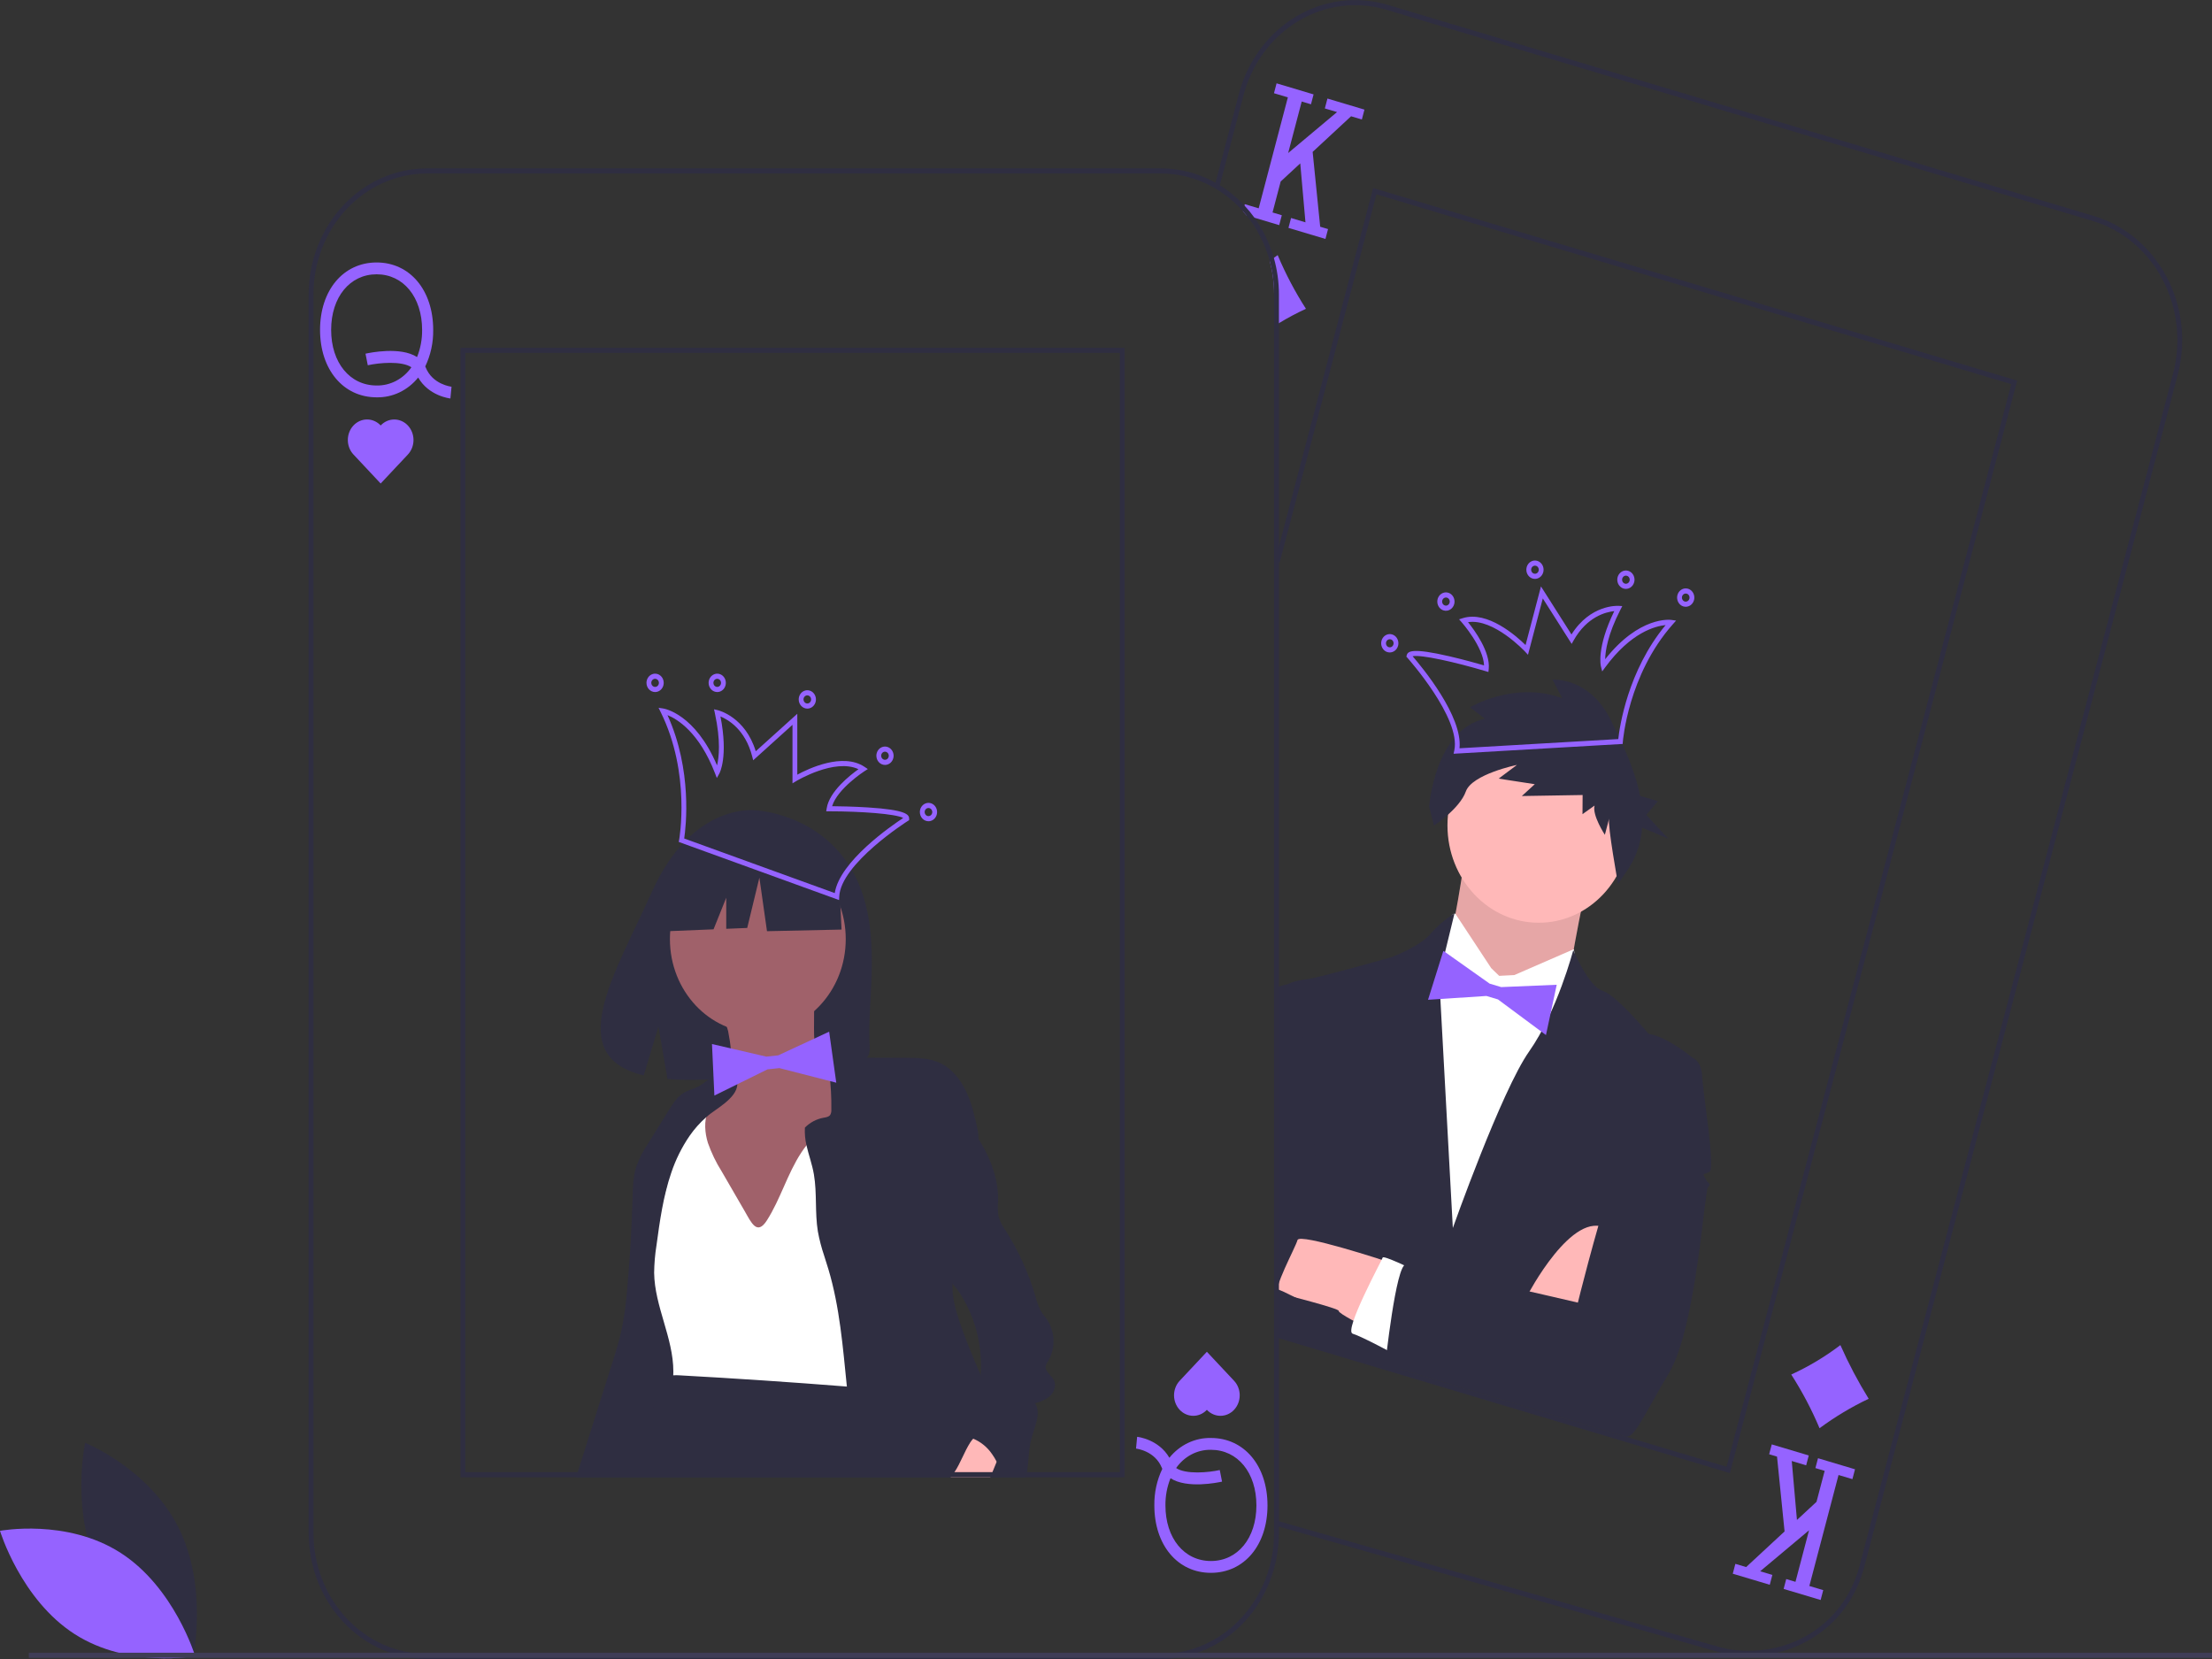 <svg width="400" height="300" viewBox="0 0 400 300" fill="none" xmlns="http://www.w3.org/2000/svg">
<rect x="0" y="0" width="400" height="300" fill="#333333" stroke="none"/>
<g id="tarot" clip-path="url(#clip0_1_152)">
<path id="Vector" d="M316.092 299.455C314.103 299.454 312.123 299.162 310.209 298.588L230.719 275.899L230.953 275.007L310.443 297.696C312.281 298.248 314.182 298.528 316.092 298.529C325.446 298.529 333.743 292.748 336.268 283.146L392.853 67.957L392.976 67.488C394.462 61.786 393.768 55.689 391.047 50.531C388.326 45.373 383.798 41.576 378.457 39.971L250.686 1.763C245.337 0.171 239.614 0.907 234.773 3.808C229.932 6.71 226.367 11.54 224.861 17.24L220.422 34.127L219.586 33.877L224.025 16.99C225.593 11.053 229.306 6.022 234.348 3.001C239.39 -0.021 245.35 -0.787 250.92 0.871L378.691 39.079C384.186 40.73 388.856 44.609 391.702 49.886C394.548 55.163 395.344 61.419 393.919 67.314L393.923 67.315L393.806 67.761L337.104 283.396C334.475 293.396 325.834 299.455 316.092 299.455Z" fill="#2F2E41"/>
<path id="Vector_2" d="M225.39 38.935L226.845 39.371L231.322 40.709L231.792 38.921L230.115 38.421L231.587 32.822L235.127 29.543L236.069 40.204L233.464 39.422L232.995 41.209L239.683 43.21L240.152 41.422L238.732 41.001L237.368 27.468L244.317 21.025L246.267 21.609L246.736 19.821L240.043 17.82L239.574 19.608L241.781 20.266L232.942 27.671L235.392 18.358L237.068 18.858L237.537 17.07L230.845 15.069L230.376 16.857L232.886 17.607L227.609 37.671L225.099 36.921L225.034 37.161L224.764 38.199L225.39 38.935Z" fill="#9563FF"/>
<path id="Vector_3" d="M236.156 55.84C234.485 56.612 232.854 57.48 231.27 58.439C230.979 58.615 230.688 58.795 230.402 58.976V53.247C230.404 51.186 230.13 49.135 229.59 47.156C229.841 46.989 230.098 46.809 230.35 46.628C230.58 46.466 230.814 46.299 231.045 46.133C232.474 49.525 234.185 52.773 236.156 55.84Z" fill="#9563FF"/>
<path id="Vector_4" d="M315.755 283.376L313.808 282.793L313.339 284.577L320.03 286.577L320.499 284.794L318.295 284.135L327.131 276.726L324.68 286.044L323.008 285.544L322.539 287.328L329.23 289.329L329.699 287.545L327.189 286.795L332.466 266.727L334.975 267.477L335.445 265.693L328.754 263.693L328.284 265.476L329.957 265.976L328.484 271.578L324.946 274.857L324.006 264.197L326.612 264.976L327.081 263.192L320.39 261.192L319.921 262.975L321.342 263.4L322.707 276.932L315.755 283.376Z" fill="#9563FF"/>
<path id="Vector_5" d="M323.915 248.56C327.047 247.127 330.026 245.342 332.801 243.234C334.288 246.595 335.998 249.839 337.917 252.941C334.806 254.417 331.831 256.2 329.031 258.267C327.599 254.876 325.888 251.627 323.915 248.56Z" fill="#9563FF"/>
<path id="Vector_6" d="M265.319 152.128C265.319 152.128 263.122 167.344 262.469 168.111C261.817 168.878 267.03 186.791 267.03 186.791L283.746 176.398C283.746 176.398 286.998 157.167 288.069 156.526C289.14 155.884 265.319 152.128 265.319 152.128Z" fill="#FFB8B8"/>
<path id="Vector_7" opacity="0.1" d="M265.319 152.128C265.319 152.128 263.122 167.344 262.469 168.111C261.817 168.878 267.03 186.791 267.03 186.791L283.746 176.398C283.746 176.398 286.998 157.167 288.069 156.526C289.14 155.884 265.319 152.128 265.319 152.128Z" fill="black"/>
<path id="Vector_8" d="M278.252 166.861C287.366 166.861 294.755 158.981 294.755 149.261C294.755 139.541 287.366 131.661 278.252 131.661C269.137 131.661 261.748 139.541 261.748 149.261C261.748 158.981 269.137 166.861 278.252 166.861Z" fill="#FFB8B8"/>
<path id="Vector_9" d="M271.098 176.464L269.66 175.072L263.196 165.26C263.196 165.26 262.454 164.739 261.75 167.415L261.047 170.091L254.973 172.604L241.534 234.003L277.498 244.758L292.308 183.287L285.352 175.435L284.582 171.647L273.842 176.322L271.098 176.464Z" fill="white"/>
<path id="Vector_10" d="M230.402 240.295L231.27 240.554L287.279 257.302L306.007 191.233C306.007 191.233 301.577 187.5 298.111 186.945C298.111 186.945 292.291 179.914 289.785 179.164C287.275 178.413 284.499 171.814 284.499 171.814C284.499 171.814 281.568 182.962 276.53 190.113C271.492 197.264 262.719 222.061 262.719 222.061L260.243 176.584L263.023 165.149C261.407 166.17 259.935 167.431 258.654 168.896C256.695 171.193 251.696 173.064 251.696 173.064C251.696 173.064 238.528 176.825 236.2 177.093C233.876 177.357 232.803 178.001 232.803 178.001L231.27 189.251L230.402 195.624V240.295Z" fill="#2F2E41"/>
<path id="Vector_11" d="M238.046 214.683C237.524 218.374 232.165 233.607 232.165 233.607L231.27 234.566L230.402 235.497V179.08C230.644 178.801 230.94 178.581 231.27 178.437C231.761 178.219 232.277 178.073 232.803 178.001L234.48 178.501C234.48 178.501 238.567 210.987 238.046 214.683Z" fill="#2F2E41"/>
<path id="Vector_12" d="M276.197 234.267C276.197 234.267 284.416 218.447 290.638 222.231C296.86 226.016 286.886 236.502 286.886 236.502L276.197 234.267Z" fill="#FFB8B8"/>
<path id="Vector_13" d="M250.754 228.102C250.754 228.102 234.981 222.904 234.629 224.242C234.277 225.58 229.958 233.428 231.213 233.803C232.467 234.178 242.203 236.608 242.085 237.054C241.968 237.5 246.752 239.893 246.752 239.893L250.754 228.102Z" fill="#FFB8B8"/>
<path id="Vector_14" d="M281.505 178.077L271.466 178.498L269.375 177.872L261.005 171.946L258.232 180.794L268.789 180.102L270.879 180.727L279.56 187.171L281.505 178.077Z" fill="#9563FF"/>
<path id="Vector_15" d="M254.528 244.626L252.986 248.127L230.836 241.643L230.402 240.295V232.871L231.27 233.232L232.165 233.607L254.528 244.626Z" fill="#2F2E41"/>
<path id="Vector_16" d="M255.354 229.478C255.354 229.478 250.152 226.96 250.035 227.406C249.918 227.852 242.937 240.676 244.61 241.176C246.283 241.676 252.203 244.89 252.203 244.89L255.354 229.478Z" fill="white"/>
<path id="Vector_17" d="M303.079 190.356L306.007 191.232C306.007 191.232 307.679 191.732 307.812 194.658C307.945 197.583 310.215 211.25 309.144 211.892C308.073 212.533 307.772 211.962 308.374 213.104C308.976 214.246 309.511 213.926 308.859 214.692C308.206 215.459 306.708 240.024 301.854 248.193C297 256.362 295.526 260.25 293.853 259.75L250.496 246.784C250.496 246.784 252.427 228.602 254.217 228.656C256.007 228.711 285.33 235.555 285.33 235.555C285.33 235.555 296.689 188.927 303.079 190.356Z" fill="#2F2E41"/>
<path id="Vector_18" d="M268.528 129.971L265.82 127.9C265.82 127.9 273.892 123.062 282.51 126.27L280.735 122.901C280.735 122.901 287.38 122.366 291.248 130.144C293.281 134.232 295.618 139.022 296.573 143.917L299.802 144.882L297.699 147.354L301.66 151.638L296.954 149.674C296.76 152.293 295.928 154.812 294.539 156.982L292.597 159.869C292.597 159.869 290.671 149.204 290.978 148.035L290.21 150.958C290.21 150.958 287.886 147.425 288.347 145.672L286.165 147.226L286.188 143.765L275.2 143.947L277.537 141.808L271.002 140.8L274.314 138.322C274.314 138.322 266.188 139.991 265.069 143.125C263.949 146.258 259.31 149.285 259.31 149.285L258.434 145.87C258.434 145.87 259.426 131.978 268.528 129.971Z" fill="#2F2E41"/>
<path id="Vector_19" d="M262.854 136.302L262.983 135.703C264.238 129.876 254.584 119.04 254.486 118.932L254.315 118.741L254.382 118.486C254.573 117.76 255.339 117.115 262.052 118.666C264.665 119.271 267.272 120.007 268.363 120.323C268.241 116.996 264.374 112.588 264.332 112.542L263.846 111.992L264.526 111.779C268.984 110.386 274.203 115.008 275.87 116.644L278.658 106.043L284.174 114.732C287.561 109.326 292.459 109.545 292.673 109.557L293.361 109.598L293.03 110.242C290.71 114.77 290.292 117.743 290.268 119.21C296.442 111.387 302.006 112.069 302.248 112.103L303.091 112.222L302.506 112.88C294.424 121.988 293.472 134.003 293.463 134.123L293.434 134.528L262.854 136.302ZM255.448 118.672C257.155 120.645 264.536 129.547 263.925 135.312L292.637 133.647C292.874 131.503 294.33 121.305 301.195 113.036C299.324 113.215 294.91 114.352 290.261 120.688L289.728 121.414L289.5 120.525C289.464 120.385 288.687 117.128 291.912 110.51C290.433 110.66 286.992 111.485 284.559 115.815L284.209 116.439L278.989 108.216L276.309 118.406L275.784 117.838C275.725 117.774 270.124 111.794 265.467 112.507C266.663 113.992 269.523 117.901 269.21 120.975L269.154 121.518L268.661 121.371C263.176 119.731 256.912 118.331 255.448 118.672Z" fill="#9563FF"/>
<path id="Vector_20" d="M304.412 109.663C304.115 109.574 303.85 109.394 303.649 109.144C303.449 108.895 303.322 108.587 303.286 108.261C303.249 107.935 303.304 107.604 303.443 107.311C303.583 107.018 303.801 106.776 304.069 106.615C304.338 106.454 304.645 106.382 304.952 106.407C305.26 106.432 305.553 106.554 305.795 106.757C306.037 106.96 306.218 107.235 306.313 107.548C306.409 107.86 306.416 108.196 306.333 108.512C306.221 108.936 305.956 109.295 305.595 109.511C305.235 109.727 304.81 109.781 304.412 109.663ZM305.019 107.356C304.887 107.316 304.748 107.32 304.619 107.365C304.489 107.41 304.375 107.495 304.291 107.609C304.206 107.723 304.156 107.862 304.145 108.007C304.135 108.152 304.165 108.297 304.232 108.423C304.299 108.55 304.399 108.653 304.521 108.719C304.642 108.784 304.779 108.81 304.915 108.793C305.05 108.776 305.177 108.716 305.281 108.621C305.384 108.527 305.459 108.402 305.496 108.262C305.545 108.074 305.523 107.873 305.433 107.703C305.344 107.534 305.195 107.408 305.019 107.356Z" fill="#9563FF"/>
<path id="Vector_21" d="M293.594 106.428C293.297 106.339 293.032 106.159 292.831 105.909C292.631 105.66 292.504 105.352 292.468 105.026C292.431 104.7 292.486 104.369 292.625 104.076C292.765 103.783 292.983 103.541 293.251 103.38C293.52 103.219 293.827 103.147 294.134 103.172C294.441 103.197 294.735 103.319 294.977 103.522C295.219 103.725 295.4 104 295.495 104.313C295.591 104.625 295.598 104.96 295.514 105.277C295.402 105.701 295.137 106.06 294.777 106.276C294.417 106.492 293.992 106.546 293.594 106.428ZM294.2 104.121C294.069 104.081 293.93 104.084 293.8 104.13C293.671 104.175 293.557 104.26 293.473 104.374C293.388 104.488 293.338 104.627 293.327 104.772C293.317 104.917 293.347 105.062 293.414 105.188C293.48 105.315 293.581 105.418 293.702 105.484C293.824 105.549 293.961 105.575 294.096 105.558C294.232 105.541 294.359 105.481 294.463 105.386C294.566 105.292 294.641 105.167 294.678 105.027C294.727 104.839 294.704 104.638 294.615 104.468C294.525 104.298 294.376 104.173 294.2 104.121Z" fill="#9563FF"/>
<path id="Vector_22" d="M277.149 104.621C276.852 104.533 276.587 104.352 276.387 104.103C276.186 103.853 276.06 103.546 276.023 103.22C275.986 102.893 276.041 102.563 276.181 102.27C276.32 101.977 276.538 101.735 276.806 101.574C277.075 101.413 277.382 101.34 277.69 101.366C277.997 101.391 278.29 101.513 278.532 101.716C278.775 101.919 278.955 102.194 279.051 102.506C279.146 102.818 279.153 103.154 279.07 103.47C278.958 103.894 278.693 104.254 278.333 104.469C277.972 104.685 277.547 104.74 277.149 104.621ZM277.756 102.314C277.625 102.275 277.485 102.278 277.356 102.323C277.226 102.368 277.112 102.453 277.028 102.568C276.944 102.682 276.893 102.82 276.882 102.965C276.872 103.11 276.902 103.255 276.969 103.382C277.036 103.509 277.136 103.611 277.258 103.677C277.379 103.743 277.516 103.769 277.652 103.752C277.787 103.734 277.915 103.675 278.018 103.58C278.122 103.485 278.196 103.36 278.233 103.22C278.282 103.033 278.26 102.832 278.17 102.662C278.081 102.492 277.932 102.367 277.756 102.314Z" fill="#9563FF"/>
<path id="Vector_23" d="M250.897 117.925C250.6 117.836 250.335 117.656 250.134 117.406C249.934 117.157 249.807 116.85 249.77 116.523C249.734 116.197 249.789 115.867 249.928 115.574C250.068 115.281 250.285 115.038 250.554 114.877C250.823 114.716 251.13 114.644 251.437 114.669C251.744 114.695 252.038 114.816 252.28 115.019C252.522 115.222 252.702 115.498 252.798 115.81C252.894 116.122 252.9 116.458 252.817 116.774C252.705 117.198 252.44 117.557 252.08 117.773C251.72 117.989 251.294 118.044 250.897 117.925ZM251.503 115.618C251.372 115.579 251.233 115.582 251.103 115.627C250.974 115.672 250.86 115.757 250.775 115.871C250.691 115.986 250.641 116.124 250.63 116.269C250.62 116.414 250.65 116.559 250.716 116.686C250.783 116.812 250.884 116.915 251.005 116.981C251.127 117.047 251.264 117.073 251.399 117.055C251.535 117.038 251.662 116.978 251.766 116.884C251.869 116.789 251.944 116.664 251.981 116.524C252.03 116.336 252.007 116.136 251.918 115.966C251.828 115.796 251.679 115.671 251.503 115.618Z" fill="#9563FF"/>
<path id="Vector_24" d="M261.048 110.384C260.751 110.295 260.486 110.114 260.285 109.865C260.085 109.615 259.958 109.308 259.922 108.982C259.885 108.656 259.94 108.325 260.079 108.032C260.219 107.739 260.437 107.497 260.705 107.336C260.974 107.175 261.281 107.102 261.588 107.128C261.896 107.153 262.189 107.275 262.431 107.478C262.673 107.681 262.854 107.956 262.949 108.268C263.045 108.581 263.052 108.916 262.968 109.233C262.857 109.657 262.591 110.016 262.231 110.232C261.871 110.447 261.446 110.502 261.048 110.384ZM261.655 108.076C261.523 108.037 261.384 108.04 261.255 108.085C261.125 108.13 261.011 108.216 260.927 108.33C260.842 108.444 260.792 108.583 260.781 108.727C260.771 108.872 260.801 109.017 260.868 109.144C260.934 109.271 261.035 109.374 261.157 109.439C261.278 109.505 261.415 109.531 261.551 109.514C261.686 109.496 261.813 109.437 261.917 109.342C262.02 109.248 262.095 109.122 262.132 108.982C262.181 108.795 262.159 108.594 262.069 108.424C261.98 108.254 261.83 108.129 261.655 108.076Z" fill="#9563FF"/>
<path id="Vector_25" d="M312.822 266.384L312.404 266.259L230.536 241.778L230.77 240.886L312.22 265.242L363.699 69.47L248.909 35.144L231.4 101.729L230.564 101.479L248.308 34.002L248.725 34.127L364.77 68.829L364.653 69.274L312.822 266.384Z" fill="#2F2E41"/>
<path id="Vector_26" d="M18.082 284.307C23.48 294.982 34.936 299.565 34.936 299.565C34.936 299.565 37.64 286.839 32.243 276.164C26.845 265.489 15.389 260.906 15.389 260.906C15.389 260.906 12.684 273.632 18.082 284.307Z" fill="#2F2E41"/>
<path id="Vector_27" d="M21.792 280.795C31.537 287.047 35.291 299.466 35.291 299.466C35.291 299.466 23.244 301.748 13.498 295.496C3.753 289.243 0 276.824 0 276.824C0 276.824 12.047 274.542 21.792 280.795Z" fill="#9563FF"/>
<path id="Vector_28" d="M230.35 46.628C229.602 44.003 228.415 41.544 226.845 39.371C226.286 38.594 225.681 37.856 225.034 37.161C223.05 35.032 220.69 33.342 218.091 32.189C215.492 31.036 212.704 30.444 209.889 30.446H77.19C71.521 30.452 66.086 32.856 62.078 37.131C58.069 41.405 55.815 47.201 55.809 53.247V277.199C55.815 283.244 58.069 289.04 62.078 293.315C66.086 297.59 71.521 299.994 77.19 300H209.889C215.558 299.994 220.993 297.59 225.002 293.315C229.01 289.04 231.265 283.244 231.27 277.199V53.247C231.273 51.004 230.962 48.774 230.35 46.628ZM230.402 277.199C230.395 282.998 228.232 288.558 224.387 292.659C220.541 296.76 215.327 299.067 209.889 299.074H77.19C71.752 299.067 66.538 296.76 62.693 292.659C58.847 288.558 56.684 282.998 56.678 277.199V53.247C56.684 47.447 58.847 41.888 62.693 37.787C66.538 33.686 71.752 31.379 77.19 31.372H209.889C212.674 31.371 215.429 31.976 217.987 33.149C220.545 34.323 222.851 36.041 224.764 38.199C224.977 38.44 225.186 38.685 225.39 38.935C228.623 42.906 230.402 47.988 230.402 53.247V277.199Z" fill="#2F2E41"/>
<path id="Vector_29" d="M76.978 66.437C76.954 66.377 76.924 66.322 76.898 66.264C77.877 64.22 78.371 61.951 78.337 59.655C78.337 52.476 74.13 47.462 68.106 47.462C62.083 47.462 57.875 52.476 57.875 59.655C57.875 66.835 62.083 71.849 68.106 71.849C69.528 71.88 70.939 71.575 72.237 70.957C73.536 70.339 74.69 69.422 75.618 68.272C77.547 71.601 81.275 72.04 81.447 72.058L81.65 69.93C81.51 69.914 78.2 69.501 76.978 66.437ZM68.106 69.71C63.263 69.71 59.881 65.576 59.881 59.655C59.881 53.735 63.263 49.601 68.106 49.601C72.949 49.601 76.331 53.735 76.331 59.655C76.351 61.343 76.038 63.017 75.415 64.568C72.421 62.628 66.85 63.787 66.094 63.957L66.507 66.05C68.553 65.594 72.624 65.227 74.396 66.413C73.668 67.456 72.718 68.299 71.625 68.872C70.531 69.445 69.325 69.733 68.106 69.71Z" fill="#9563FF"/>
<path id="Vector_30" d="M68.838 76.938C68.185 76.243 67.3 75.852 66.378 75.853C65.455 75.853 64.57 76.244 63.918 76.94C63.265 77.635 62.899 78.579 62.898 79.563C62.898 80.547 63.264 81.491 63.916 82.187L68.838 87.436L73.76 82.187C74.411 81.49 74.776 80.547 74.775 79.564C74.774 78.581 74.407 77.638 73.755 76.943C73.104 76.248 72.22 75.857 71.298 75.856C70.376 75.855 69.491 76.244 68.838 76.938Z" fill="#9563FF"/>
<path id="Vector_31" d="M210.101 265.443C210.125 265.504 210.155 265.558 210.182 265.617C209.202 267.661 208.708 269.93 208.742 272.225C208.742 279.404 212.949 284.419 218.973 284.419C224.997 284.419 229.204 279.404 229.204 272.225C229.204 265.045 224.997 260.031 218.973 260.031C217.551 260 216.141 260.305 214.842 260.923C213.543 261.542 212.389 262.458 211.461 263.608C209.533 260.28 205.804 259.841 205.632 259.822L205.429 261.951C205.569 261.967 208.879 262.38 210.101 265.443ZM218.973 262.17C223.816 262.17 227.198 266.305 227.198 272.225C227.198 278.145 223.816 282.279 218.973 282.279C214.13 282.279 210.748 278.145 210.748 272.225C210.729 270.537 211.041 268.864 211.665 267.312C214.659 269.252 220.229 268.093 220.985 267.923L220.572 265.83C218.526 266.287 214.455 266.653 212.683 265.468C213.411 264.425 214.361 263.582 215.455 263.008C216.548 262.435 217.754 262.148 218.973 262.17Z" fill="#9563FF"/>
<path id="Vector_32" d="M218.241 254.942C218.894 255.637 219.779 256.026 220.701 256.025C221.623 256.025 222.507 255.634 223.159 254.938C223.811 254.243 224.178 253.3 224.179 252.317C224.18 251.333 223.814 250.39 223.163 249.693L218.241 244.444L213.319 249.693C212.668 250.39 212.303 251.333 212.303 252.317C212.304 253.3 212.671 254.243 213.323 254.938C213.975 255.634 214.859 256.025 215.781 256.025C216.703 256.026 217.588 255.637 218.241 254.942Z" fill="#9563FF"/>
<path id="Vector_33" d="M154.244 157.679C148.331 147.024 136.633 146.528 136.633 146.528C136.633 146.528 125.234 144.973 117.922 161.2C111.106 176.324 101.699 190.927 116.407 194.468L119.064 185.65L120.709 195.124C122.803 195.285 124.904 195.323 127.002 195.239C142.753 194.697 157.753 195.398 157.27 189.37C156.628 181.357 159.933 167.93 154.244 157.679Z" fill="#2F2E41"/>
<path id="Vector_34" d="M132.431 193.979C132.46 195.178 132.451 196.443 131.892 197.484C130.784 199.548 128.08 199.857 126.453 201.483C124.743 203.194 124.549 205.97 124.467 208.47C124.382 211.083 124.31 213.782 125.204 216.216C125.752 217.557 126.444 218.826 127.267 219.996C128.26 221.523 129.263 223.043 130.274 224.556C130.815 225.408 131.417 226.213 132.075 226.965C133.886 228.933 136.371 230.022 138.852 230.799C140.455 231.302 142.186 231.693 143.777 231.147C144.829 230.709 145.799 230.073 146.64 229.269C147.823 228.268 149.024 227.245 149.882 225.919C151.217 223.853 151.587 221.267 151.864 218.775C152.682 211.406 153.001 203.984 152.817 196.566C152.85 195.758 152.714 194.952 152.419 194.206C151.595 192.491 149.389 192.125 148.227 190.65C147.233 189.388 147.192 187.588 147.201 185.94L147.222 181.746C147.257 181.393 147.19 181.036 147.031 180.724C146.887 180.556 146.713 180.42 146.52 180.324C146.326 180.227 146.116 180.173 145.903 180.163C143.458 179.73 140.98 179.554 138.503 179.635C136.495 179.7 132.643 179.521 130.906 180.714C129.33 181.796 131.304 184.786 131.669 186.466C132.159 188.936 132.415 191.453 132.431 193.979Z" fill="#A0616A"/>
<path id="Vector_35" d="M137.04 186.776C145.82 186.776 152.937 179.186 152.937 169.823C152.937 160.46 145.82 152.87 137.04 152.87C128.26 152.87 121.143 160.46 121.143 169.823C121.143 179.186 128.26 186.776 137.04 186.776Z" fill="#A0616A"/>
<path id="Vector_36" d="M130.494 211.814C129.483 210.212 128.651 208.488 128.014 206.679C127.446 204.847 127.297 202.8 127.971 201.009C126.253 199.946 123.921 200.807 122.67 202.452C121.419 204.097 121.036 206.302 120.926 208.416C120.816 210.531 120.932 212.677 120.501 214.744C119.546 219.318 116.003 223.079 115.74 227.756C115.481 232.358 118.44 236.367 119.895 240.707C120.778 243.413 121.146 246.279 120.98 249.137C120.933 250.06 120.879 251.112 121.489 251.768C121.807 252.064 122.183 252.28 122.59 252.4C129.614 255.036 137.201 255.264 144.646 255.465L156.941 255.797C157.684 255.892 158.438 255.757 159.112 255.409C160.215 254.688 160.363 253.071 160.381 251.692C160.543 239.809 160.069 227.928 159.595 216.054C159.423 211.751 159.249 207.422 158.393 203.213C158.175 202.141 157.818 200.949 156.89 200.476C156.104 200.075 155.172 200.334 154.356 200.656C150.545 202.167 147.251 204.871 144.906 208.413C142.383 212.242 141.142 216.836 138.673 220.694C136.881 223.493 135.845 221.053 134.651 218.992C133.266 216.599 131.88 214.206 130.494 211.814Z" fill="white"/>
<path id="Vector_37" d="M128.591 201.302C128.278 201.538 127.97 201.788 127.674 202.052C126.568 203.026 125.576 204.14 124.721 205.368C123.306 207.426 122.179 209.693 121.377 212.098C119.935 216.313 119.309 220.787 118.71 225.224C118.448 226.858 118.308 228.512 118.289 230.17C118.38 236.265 121.759 241.911 121.763 248.011C121.763 248.242 121.759 248.469 121.746 248.701C121.706 249.699 121.595 250.693 121.416 251.674C121.168 253.105 120.812 254.518 120.46 255.926C119.574 259.455 118.619 263.114 116.89 266.212C116.717 266.527 116.53 266.838 116.339 267.139H104.178C104.274 266.828 104.374 266.523 104.469 266.212C106.541 259.668 108.611 253.125 110.68 246.584C111.314 244.583 111.948 242.573 112.395 240.517C112.907 237.978 113.257 235.404 113.442 232.815C113.92 227.447 114.234 222.068 114.384 216.678C114.441 214.742 114.48 212.765 115.066 210.931C115.616 209.436 116.343 208.023 117.229 206.725C118.484 204.711 119.739 202.696 120.995 200.681C121.694 199.56 122.428 198.407 123.505 197.708C124.404 197.12 125.472 196.906 126.419 196.411C127.015 196.05 127.587 195.646 128.13 195.202C129.546 194.132 131.21 193.007 132.43 194.1C132.628 194.275 132.798 194.483 132.934 194.716C133.003 194.83 133.066 194.949 133.121 195.072C134.293 197.777 130.167 200.111 128.591 201.302Z" fill="#2F2E41"/>
<path id="Vector_38" d="M168.651 267.139H112.33C112.634 266.842 112.934 266.532 113.225 266.212C113.268 266.166 113.307 266.12 113.351 266.073C115.505 263.688 115.996 260.757 117.077 257.653C117.889 255.314 118.701 252.977 119.514 250.641C119.642 250.187 119.853 249.763 120.135 249.395C120.37 249.136 120.665 248.948 120.99 248.849C121.236 248.768 121.489 248.719 121.746 248.701C122.112 248.675 122.479 248.675 122.845 248.701C132.951 249.256 143.05 249.934 153.142 250.734C154.445 250.84 155.748 250.947 157.051 251.053C158.115 251.896 159.166 252.79 160.169 253.735C163.431 256.792 166.258 260.391 167.878 264.642C168.074 265.156 168.252 265.68 168.4 266.212C168.495 266.518 168.578 266.828 168.651 267.139Z" fill="#2F2E41"/>
<path id="Vector_39" d="M151.63 156.652L140.073 150.196L124.113 152.837L120.811 168.389L129.031 168.052L131.327 162.338V167.958L135.12 167.802L137.321 158.706L138.697 168.389L152.18 168.096L151.63 156.652Z" fill="#2F2E41"/>
<path id="Vector_40" d="M168.651 267.139H155.935C155.844 266.833 155.757 266.523 155.674 266.212C154.776 262.767 154.117 259.256 153.702 255.708C153.568 254.694 153.451 253.675 153.342 252.661C153.273 252.017 153.207 251.378 153.142 250.734C152.413 243.583 151.852 236.362 149.802 229.517C149.555 228.688 149.286 227.864 149.025 227.039C148.544 225.62 148.166 224.163 147.896 222.681C147.34 219.291 147.757 215.78 147.183 212.394C146.862 210.505 146.224 208.842 145.837 207.11C145.591 206.064 145.494 204.985 145.55 203.909C146.486 202.968 147.664 202.345 148.934 202.122C149.372 202.043 149.868 201.983 150.132 201.607C150.289 201.322 150.359 200.992 150.332 200.663C150.363 198.478 150.245 196.294 149.98 194.128C149.894 193.368 149.785 192.608 149.655 191.853C149.65 191.816 149.642 191.784 149.637 191.747C150.697 191.256 151.891 191.251 153.042 191.256C154.297 191.261 155.548 191.261 156.799 191.265C159.114 191.275 161.429 191.282 163.744 191.288C165.898 191.293 168.126 191.316 170.085 192.266C172.109 193.252 173.646 195.156 174.662 197.268C175.679 199.38 176.23 201.705 176.73 204.016C176.868 204.655 176.941 205.309 176.947 205.966C177.042 211.181 173.394 216.433 173.029 221.764C172.912 223.491 173.047 225.233 172.899 226.96C172.751 228.693 172.317 230.388 172.239 232.12C172.235 232.208 172.23 232.3 172.23 232.388C172.182 234.644 172.799 236.853 173.511 238.979C174.615 242.281 175.957 245.482 177.342 248.664C178.68 251.744 180.052 254.81 181.286 257.931C181.927 259.38 182.359 260.925 182.567 262.512C182.704 263.788 182.475 265.078 181.911 266.212C181.766 266.493 181.593 266.755 181.394 266.995L181.385 267.004C181.346 267.051 181.307 267.097 181.268 267.139H168.651Z" fill="#2F2E41"/>
<path id="Vector_41" d="M180.764 262.387C180.711 263.003 180.554 263.604 180.3 264.161C180.278 264.216 180.256 264.267 180.235 264.323C179.983 264.957 179.726 265.583 179.461 266.212C179.331 266.518 179.201 266.828 179.066 267.139H171.874C172.134 266.848 172.375 266.539 172.595 266.212C173.698 264.578 174.337 262.591 175.461 260.826C175.614 260.585 175.79 260.361 175.987 260.159C177.789 258.297 180.877 258.677 180.764 262.387Z" fill="#FFB8B8"/>
<path id="Vector_42" d="M185.446 267.139C185.538 266.835 185.615 266.525 185.676 266.212C185.729 265.967 185.772 265.726 185.807 265.481C186.037 263.864 186.033 262.211 186.393 260.622C186.901 258.348 188.426 255.657 187.17 253.744C188.147 253.531 189.068 253.091 189.868 252.457C190.615 251.762 191.049 250.558 190.597 249.613C190.15 248.682 188.938 248.066 189.103 247.033C189.185 246.706 189.33 246.4 189.529 246.135C190.187 245.027 190.528 243.738 190.509 242.426C190.489 241.115 190.111 239.838 189.42 238.752C189.025 238.15 188.539 237.622 188.178 236.992C187.784 236.222 187.482 235.402 187.279 234.551C186.025 230.242 184.176 226.155 181.794 222.426C181.266 221.708 180.856 220.9 180.582 220.036C180.422 219.1 180.39 218.143 180.486 217.197C180.573 213.455 179.262 209.801 177.372 206.651C177.233 206.42 177.09 206.193 176.947 205.966C175.123 203.099 172.86 200.584 170.606 198.087C169.676 198.551 168.856 198.852 168.374 199.815C168.137 200.358 167.992 200.941 167.944 201.538C167.327 206.123 166.793 210.736 166.376 215.344C166.167 217.674 165.954 220.022 166.202 222.347C166.45 224.672 167.192 227.002 168.669 228.73C169.594 229.813 170.767 230.619 171.77 231.62C171.931 231.782 172.087 231.948 172.239 232.12C172.962 232.941 173.604 233.84 174.154 234.802C176.561 238.948 177.677 243.8 177.342 248.664C177.281 249.54 177.173 250.413 177.016 251.276C176.825 252.512 176.435 253.703 175.861 254.796C175.405 255.597 174.806 256.296 174.393 257.125C173.98 257.954 173.785 258.987 174.193 259.816C174.806 259.816 175.413 259.932 175.987 260.159C177.339 260.715 178.514 261.671 179.375 262.915C179.692 263.362 179.979 263.833 180.235 264.323C180.557 264.934 180.844 265.565 181.094 266.212C181.199 266.467 181.299 266.731 181.394 266.995C181.416 267.041 181.433 267.089 181.446 267.139H185.446Z" fill="#2F2E41"/>
<path id="Vector_43" d="M149.937 186.56L140.728 190.843L138.567 191.071L128.75 188.795L129.183 198.111L138.781 193.376L140.942 193.148L151.225 195.786L149.937 186.56Z" fill="#9563FF"/>
<path id="Vector_44" d="M168.4 266.213C168.495 266.518 168.578 266.829 168.651 267.139H171.874C172.134 266.848 172.375 266.539 172.595 266.213H168.4ZM83.279 62.889V267.139H203.366V62.889H83.279ZM202.497 266.213H84.148V63.815H202.497V266.213ZM168.4 266.213C168.495 266.518 168.578 266.829 168.651 267.139H171.874C172.134 266.848 172.375 266.539 172.595 266.213H168.4Z" fill="#2F2E41"/>
<path id="Vector_45" d="M122.737 152.246L122.811 151.848C122.833 151.73 124.959 139.887 119.482 128.79L119.086 127.988L119.928 128.116C120.17 128.153 125.699 129.099 129.664 138.408C130.012 136.99 130.362 134.006 129.274 128.978L129.119 128.263L129.791 128.422C130.001 128.472 134.773 129.671 136.664 135.852L144.176 129.074V140.084C146.196 138.988 152.391 136.04 156.331 138.666L156.932 139.066L156.324 139.456C156.272 139.489 151.433 142.619 150.473 145.787C151.604 145.798 154.3 145.839 156.969 146.01C163.825 146.448 164.4 147.29 164.4 148.045V148.309L164.186 148.443C164.065 148.52 152.026 156.173 151.759 162.145L151.732 162.76L122.737 152.246ZM149.921 146.71H149.408L149.493 146.171C149.969 143.122 153.713 140.181 155.24 139.096C150.936 137.068 144.029 141.214 143.957 141.258L143.307 141.653V131.071L136.199 137.485L136.02 136.784C134.774 131.914 131.669 130.128 130.283 129.559C131.713 136.859 130.14 139.771 130.07 139.896L129.625 140.687L129.296 139.834C126.423 132.394 122.462 130.028 120.705 129.318C125.222 139.256 124.042 149.495 123.727 151.627L150.951 161.498C151.822 155.771 161.183 149.324 163.326 147.916C162.003 147.167 155.617 146.71 149.921 146.71Z" fill="#9563FF"/>
<path id="Vector_46" d="M116.904 123.482C116.904 123.154 116.995 122.833 117.167 122.559C117.338 122.286 117.581 122.073 117.866 121.948C118.15 121.822 118.464 121.789 118.766 121.853C119.068 121.917 119.345 122.075 119.563 122.308C119.781 122.54 119.93 122.836 119.99 123.158C120.05 123.481 120.019 123.815 119.901 124.118C119.783 124.422 119.583 124.681 119.327 124.864C119.071 125.046 118.77 125.144 118.462 125.144C118.049 125.143 117.653 124.968 117.361 124.657C117.069 124.345 116.904 123.923 116.904 123.482ZM117.773 123.482C117.773 123.628 117.813 123.77 117.889 123.891C117.964 124.012 118.072 124.106 118.198 124.161C118.324 124.217 118.463 124.232 118.596 124.203C118.73 124.175 118.853 124.105 118.949 124.002C119.046 123.899 119.111 123.768 119.138 123.626C119.164 123.483 119.151 123.335 119.099 123.201C119.046 123.067 118.958 122.952 118.845 122.871C118.731 122.791 118.598 122.747 118.462 122.747C118.279 122.748 118.104 122.825 117.975 122.963C117.845 123.101 117.773 123.288 117.773 123.482Z" fill="#9563FF"/>
<path id="Vector_47" d="M128.139 123.482C128.139 123.154 128.231 122.833 128.402 122.559C128.573 122.286 128.816 122.073 129.101 121.948C129.386 121.822 129.699 121.789 130.001 121.853C130.303 121.917 130.581 122.075 130.799 122.308C131.017 122.54 131.165 122.836 131.225 123.158C131.285 123.481 131.254 123.815 131.136 124.118C131.019 124.422 130.819 124.681 130.563 124.864C130.307 125.046 130.005 125.144 129.697 125.144C129.284 125.143 128.888 124.968 128.596 124.657C128.304 124.345 128.14 123.923 128.139 123.482ZM129.008 123.482C129.008 123.628 129.048 123.77 129.124 123.891C129.2 124.012 129.308 124.106 129.433 124.161C129.559 124.217 129.698 124.232 129.832 124.203C129.965 124.175 130.088 124.105 130.185 124.002C130.281 123.899 130.347 123.768 130.373 123.626C130.4 123.483 130.386 123.335 130.334 123.201C130.282 123.067 130.193 122.952 130.08 122.871C129.967 122.791 129.834 122.747 129.697 122.747C129.515 122.748 129.339 122.825 129.21 122.963C129.081 123.101 129.008 123.288 129.008 123.482Z" fill="#9563FF"/>
<path id="Vector_48" d="M144.431 126.478C144.431 126.149 144.522 125.828 144.693 125.555C144.864 125.282 145.108 125.069 145.392 124.943C145.677 124.817 145.99 124.784 146.292 124.849C146.595 124.913 146.872 125.071 147.09 125.303C147.308 125.536 147.456 125.832 147.516 126.154C147.577 126.476 147.546 126.81 147.428 127.114C147.31 127.417 147.11 127.677 146.854 127.859C146.598 128.042 146.297 128.139 145.989 128.139C145.576 128.139 145.18 127.964 144.887 127.652C144.595 127.341 144.431 126.918 144.431 126.478ZM145.299 126.478C145.299 126.623 145.34 126.765 145.416 126.886C145.491 127.007 145.599 127.101 145.725 127.157C145.851 127.213 145.989 127.227 146.123 127.199C146.257 127.17 146.38 127.1 146.476 126.998C146.572 126.895 146.638 126.764 146.665 126.621C146.691 126.479 146.677 126.331 146.625 126.197C146.573 126.062 146.485 125.948 146.371 125.867C146.258 125.786 146.125 125.743 145.989 125.743C145.806 125.743 145.631 125.821 145.501 125.958C145.372 126.096 145.3 126.283 145.299 126.478Z" fill="#9563FF"/>
<path id="Vector_49" d="M166.34 146.846C166.34 146.518 166.431 146.197 166.602 145.923C166.774 145.65 167.017 145.437 167.302 145.312C167.586 145.186 167.899 145.153 168.202 145.217C168.504 145.281 168.781 145.439 168.999 145.672C169.217 145.904 169.366 146.2 169.426 146.522C169.486 146.845 169.455 147.179 169.337 147.482C169.219 147.786 169.019 148.045 168.763 148.228C168.507 148.41 168.206 148.508 167.898 148.508C167.485 148.507 167.089 148.332 166.797 148.021C166.505 147.709 166.34 147.287 166.34 146.846ZM167.209 146.846C167.209 146.992 167.249 147.134 167.325 147.255C167.4 147.376 167.508 147.47 167.634 147.525C167.76 147.581 167.898 147.596 168.032 147.567C168.166 147.539 168.289 147.469 168.385 147.366C168.481 147.263 168.547 147.132 168.574 146.99C168.6 146.847 168.587 146.699 168.534 146.565C168.482 146.431 168.394 146.316 168.281 146.235C168.167 146.155 168.034 146.111 167.898 146.111C167.715 146.112 167.54 146.189 167.411 146.327C167.281 146.465 167.209 146.652 167.209 146.846Z" fill="#9563FF"/>
<path id="Vector_50" d="M158.475 136.662C158.475 136.333 158.566 136.012 158.738 135.739C158.909 135.466 159.152 135.253 159.437 135.127C159.721 135.001 160.035 134.968 160.337 135.032C160.639 135.097 160.917 135.255 161.135 135.487C161.352 135.72 161.501 136.016 161.561 136.338C161.621 136.66 161.59 136.994 161.472 137.298C161.354 137.601 161.155 137.861 160.898 138.043C160.642 138.226 160.341 138.323 160.033 138.323C159.62 138.323 159.224 138.148 158.932 137.836C158.64 137.525 158.475 137.103 158.475 136.662ZM159.344 136.662C159.344 136.807 159.384 136.95 159.46 137.071C159.535 137.191 159.643 137.286 159.769 137.341C159.895 137.397 160.034 137.412 160.167 137.383C160.301 137.355 160.424 137.285 160.52 137.182C160.617 137.079 160.682 136.948 160.709 136.806C160.736 136.663 160.722 136.515 160.67 136.381C160.618 136.246 160.529 136.132 160.416 136.051C160.302 135.97 160.169 135.927 160.033 135.927C159.85 135.927 159.675 136.005 159.546 136.143C159.417 136.28 159.344 136.467 159.344 136.662Z" fill="#9563FF"/>
<path id="Vector_51" d="M400 298.865H5.212V299.791H400V298.865Z" fill="#3F3D56"/>
</g>
<defs>
<clipPath id="clip0_1_152">
<rect width="400" height="300" fill="white"/>
</clipPath>
</defs>
</svg>
